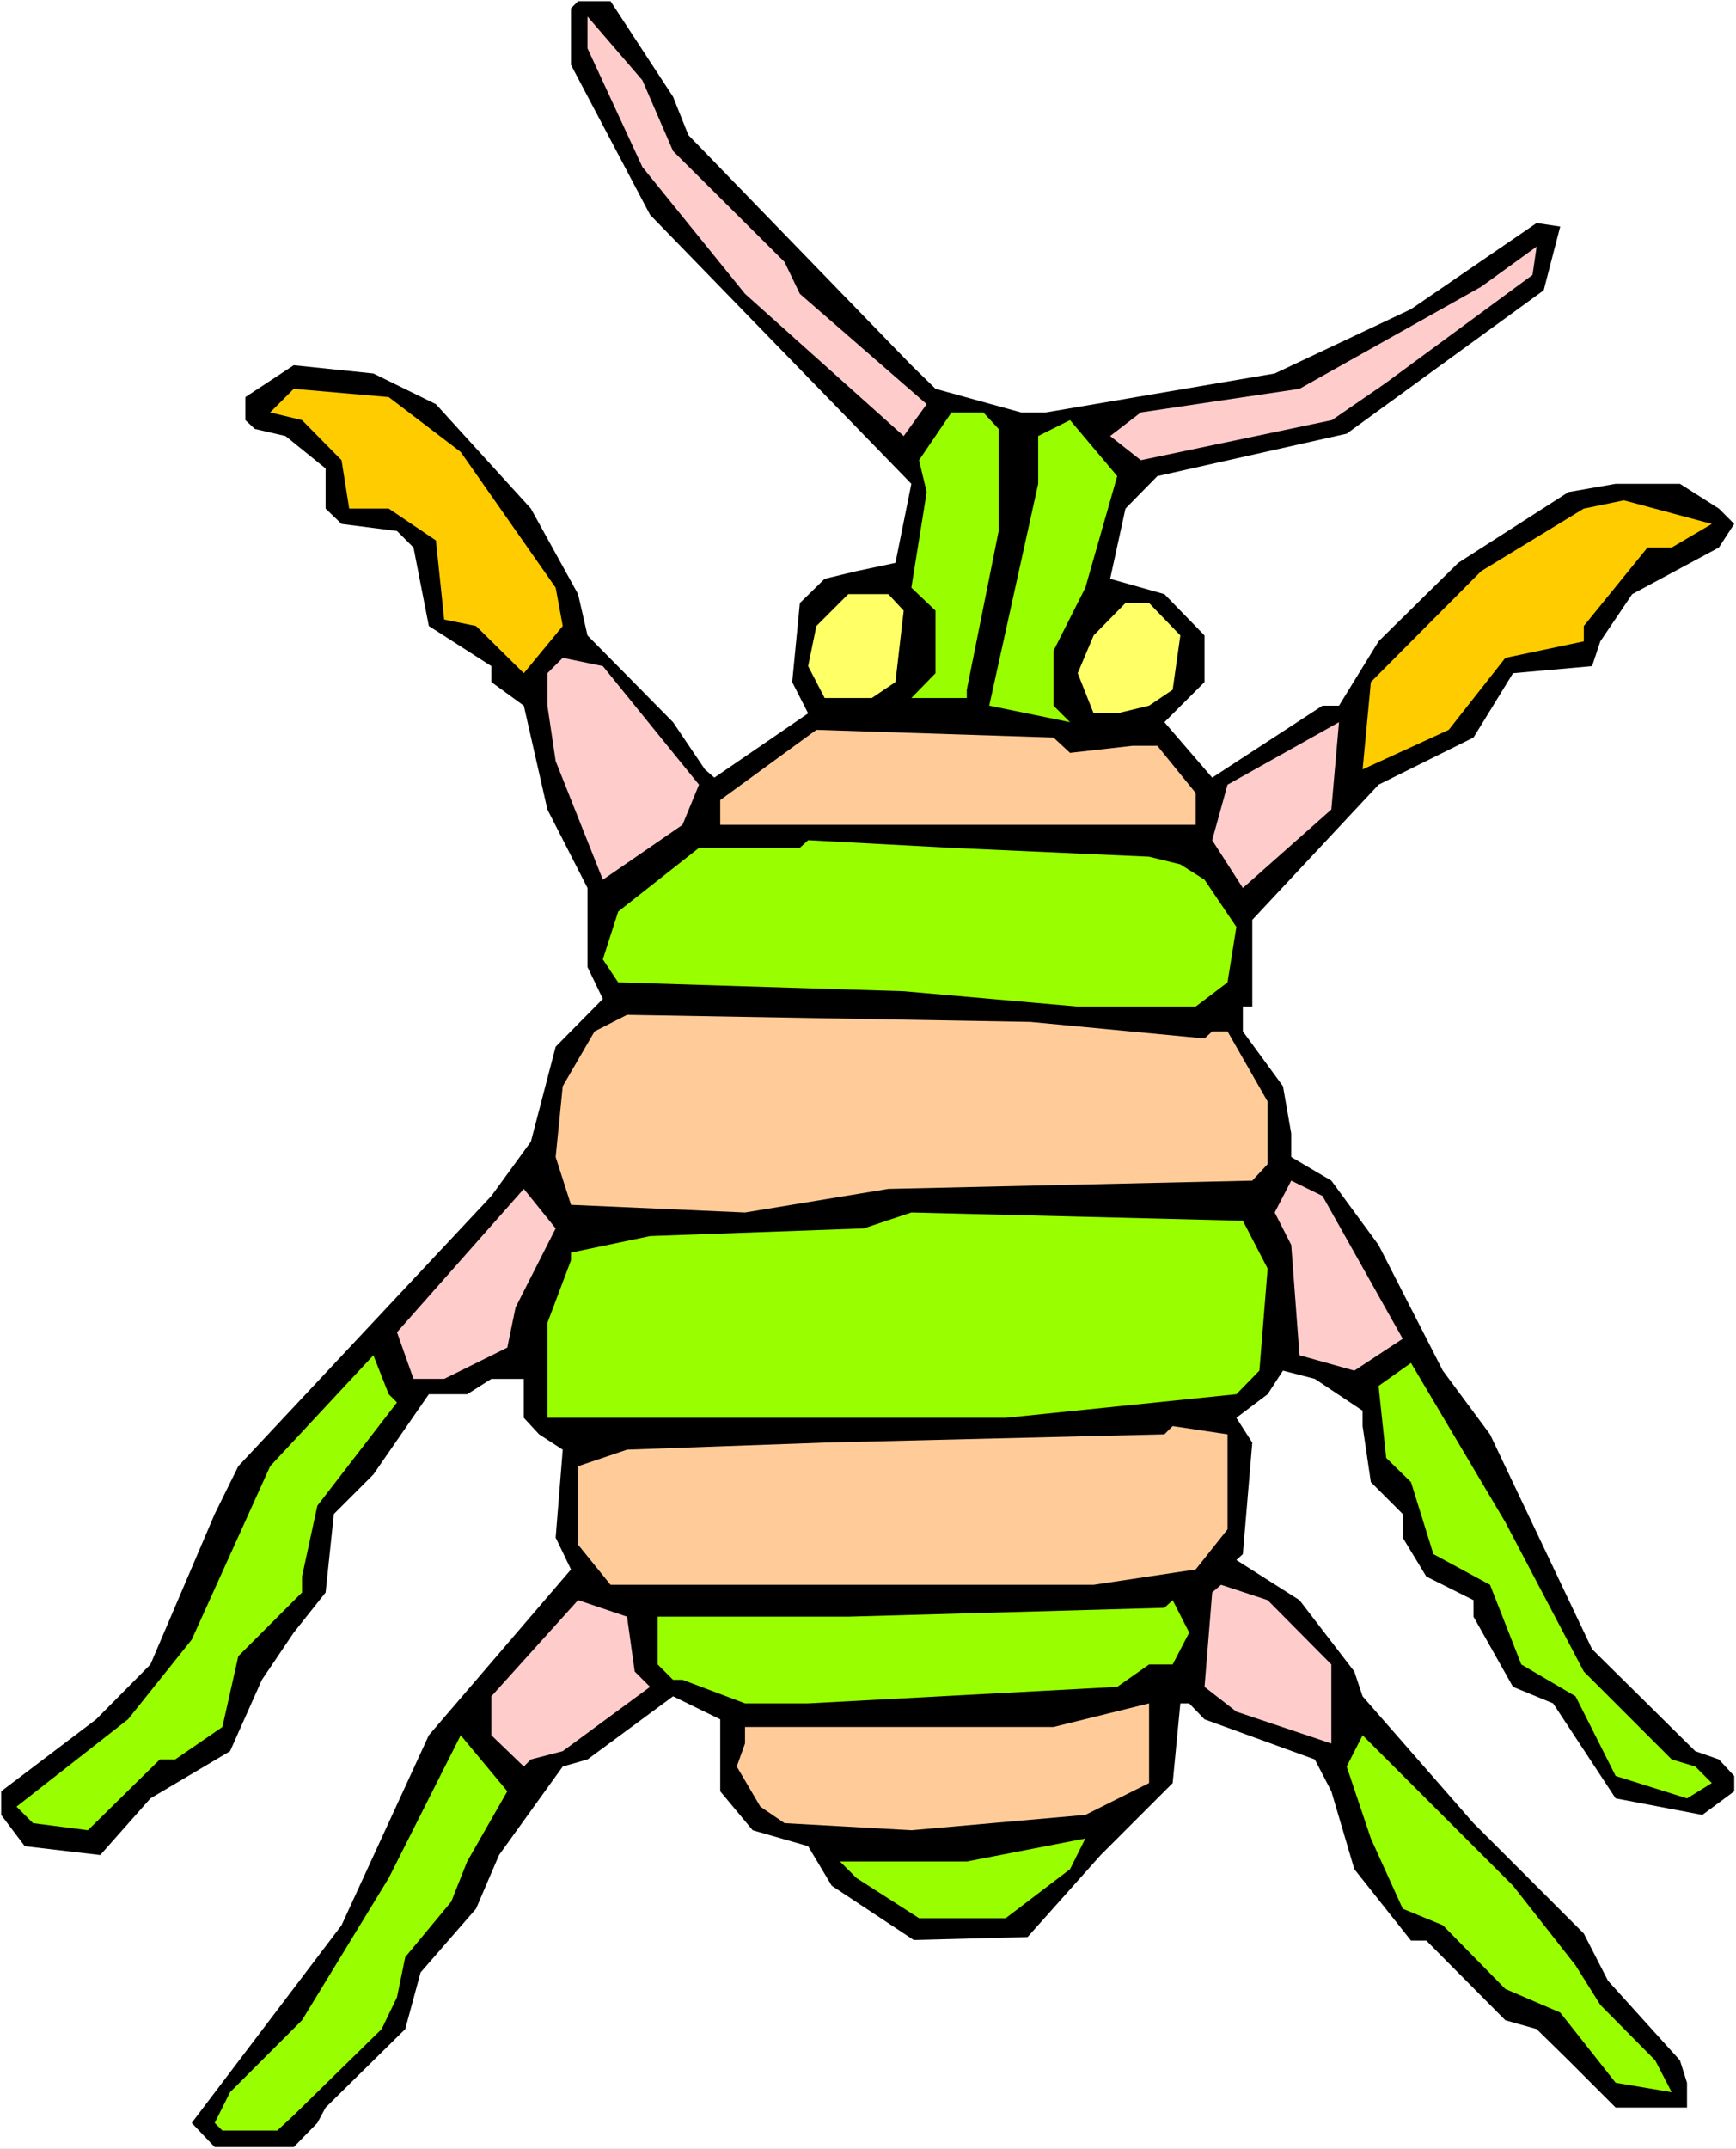 <?xml version="1.0" encoding="UTF-8" standalone="no"?>
<svg
   version="1.0"
   width="125.826mm"
   height="155.711mm"
   id="svg28"
   sodipodi:docname="Bug 063.wmf"
   xmlns:inkscape="http://www.inkscape.org/namespaces/inkscape"
   xmlns:sodipodi="http://sodipodi.sourceforge.net/DTD/sodipodi-0.dtd"
   xmlns="http://www.w3.org/2000/svg"
   xmlns:svg="http://www.w3.org/2000/svg">
  <rect width="100%" height="100%" fill="#808080" stroke="none"/>
  <sodipodi:namedview
     id="namedview28"
     pagecolor="#ffffff"
     bordercolor="#000000"
     borderopacity="0.25"
     inkscape:showpageshadow="2"
     inkscape:pageopacity="0.0"
     inkscape:pagecheckerboard="0"
     inkscape:deskcolor="#d1d1d1"
     inkscape:document-units="mm" />
  <defs
     id="defs1">
    <pattern
       id="WMFhbasepattern"
       patternUnits="userSpaceOnUse"
       width="6"
       height="6"
       x="0"
       y="0" />
  </defs>
  <path
     style="fill:#ffffff;fill-opacity:1;fill-rule:evenodd;stroke:none"
     d="M 0,588.515 H 475.561 V 0 H 0 Z"
     id="path1" />
  <path
     style="fill:#000000;fill-opacity:1;fill-rule:evenodd;stroke:none"
     d="m 184.375,26.501 4.201,10.503 61.081,63.021 6.625,6.464 23.431,6.464 h 6.787 l 62.697,-10.665 37.327,-17.613 34.419,-23.592 6.464,0.97 -4.525,17.452 -53.971,39.267 -51.871,11.635 -8.726,8.888 -4.201,19.229 14.866,4.201 10.988,11.311 v 12.766 l -10.988,10.988 13.089,15.19 30.217,-19.714 h 4.525 l 10.827,-17.613 21.815,-21.492 30.217,-19.391 12.927,-2.262 h 17.613 l 10.665,6.787 4.201,4.201 -4.201,6.464 -23.754,12.766 -8.726,12.927 -2.262,6.787 -21.653,1.939 -10.827,17.613 -26.016,12.927 -34.58,37.004 v 23.754 h -2.585 v 6.787 l 10.988,15.028 2.262,12.927 v 6.464 l 10.988,6.464 12.927,17.613 17.613,34.419 12.927,17.452 27.955,58.819 28.278,27.955 6.464,2.262 4.201,4.525 v 4.201 l -8.726,6.464 -23.754,-4.525 -17.129,-26.016 -10.988,-4.525 -10.827,-19.229 v -4.525 l -12.927,-6.464 -6.464,-10.665 v -6.464 l -8.726,-8.726 -2.262,-15.351 v -4.201 l -13.089,-8.726 -8.726,-2.262 -4.201,6.464 -8.564,6.464 4.363,6.787 -2.585,30.541 -1.778,1.616 17.29,10.988 15.028,19.553 2.262,6.787 30.379,34.742 30.217,30.218 6.625,12.927 19.714,21.815 1.939,6.14 v 6.787 H 442.597 l -12.927,-12.927 -8.726,-8.564 -8.564,-2.424 -21.653,-21.815 h -4.201 l -15.513,-19.553 -6.302,-21.33 -4.525,-8.726 -30.217,-10.988 -4.201,-4.363 h -2.424 l -2.101,21.815 -19.714,19.714 -20.037,22.461 -31.187,0.808 -22.461,-14.866 -6.464,-10.827 -15.19,-4.363 -8.887,-10.665 v -19.714 l -12.927,-6.302 -23.431,17.29 -6.787,1.939 -17.452,24.239 -6.302,14.705 -15.19,17.452 -4.201,15.513 -21.815,21.492 -2.262,4.201 -6.464,6.625 H 58.819 l -6.302,-6.625 41.044,-54.133 23.915,-52.032 38.943,-45.407 -4.201,-8.726 1.939,-24.077 -6.464,-4.201 -4.201,-4.525 v -10.665 h -8.887 l -6.625,4.201 h -10.503 l -15.19,21.976 -10.827,10.827 -2.262,21.492 -8.726,10.988 -8.726,12.927 -8.726,19.553 -21.815,12.927 -13.735,15.513 -20.684,-2.424 -6.464,-8.564 v -6.464 L 26.339,470.877 l 14.866,-15.028 17.613,-41.206 6.464,-13.089 69.322,-74.009 10.827,-14.866 6.787,-26.016 12.927,-13.089 -4.201,-8.726 v -21.653 l -10.988,-21.492 -6.464,-28.44 -8.887,-6.464 v -4.363 l -17.129,-10.988 -4.201,-21.492 -4.525,-4.525 -15.19,-1.939 -4.363,-4.201 v -10.988 l -10.988,-8.888 -8.403,-1.939 -2.585,-2.424 v -6.302 l 13.25,-8.726 21.815,2.262 17.129,8.403 26.016,28.602 12.927,23.431 2.585,11.311 23.431,23.754 8.726,12.927 2.585,2.262 25.693,-17.613 -4.363,-8.564 2.101,-21.653 6.787,-6.625 8.726,-2.101 10.665,-2.262 4.363,-21.653 L 178.073,58.819 156.42,17.775 V 2.262 l 1.939,-1.939 h 8.887 z"
     id="path2" />
  <path
     style="fill:#ffcccc;fill-opacity:1;fill-rule:evenodd;stroke:none"
     d="m 184.375,41.367 30.541,30.379 4.201,8.726 34.742,30.218 -6.302,8.726 L 204.089,80.472 175.972,45.73 160.944,13.25 V 4.525 l 15.028,17.452 z"
     id="path3" />
  <path
     style="fill:#ffcccc;fill-opacity:1;fill-rule:evenodd;stroke:none"
     d="m 379.415,105.034 -14.543,10.019 -52.355,10.988 -8.403,-6.625 8.403,-6.464 43.468,-6.464 49.77,-27.955 15.19,-10.988 -1.131,7.756 z"
     id="path4" />
  <path
     style="fill:#ffcc00;fill-opacity:1;fill-rule:evenodd;stroke:none"
     d="m 126.202,123.779 26.016,37.166 1.939,10.503 -10.665,12.927 -13.089,-12.927 -8.726,-1.778 -2.262,-21.653 -12.927,-8.726 H 95.662 l -2.101,-13.25 -10.827,-10.988 -8.726,-2.101 6.464,-6.464 26.016,2.262 z"
     id="path5" />
  <path
     style="fill:#99ff00;fill-opacity:1;fill-rule:evenodd;stroke:none"
     d="m 273.573,117.477 v 27.955 l -8.726,43.468 v 2.262 H 249.657 l 6.625,-6.787 v -17.129 l -6.625,-6.302 4.201,-26.178 -2.101,-8.726 8.887,-13.089 h 8.726 z"
     id="path6" />
  <path
     style="fill:#99ff00;fill-opacity:1;fill-rule:evenodd;stroke:none"
     d="m 297.327,160.945 -8.726,17.29 v 15.028 l 4.525,4.525 -22.138,-4.525 13.412,-60.758 v -13.089 l 8.726,-4.363 12.927,15.351 z"
     id="path7" />
  <path
     style="fill:#ffcc00;fill-opacity:1;fill-rule:evenodd;stroke:none"
     d="m 457.948,149.957 h -6.625 l -17.452,21.492 v 4.201 l -21.492,4.525 -15.513,19.714 -23.592,10.827 2.262,-23.915 30.217,-30.379 28.117,-17.129 10.988,-2.262 24.077,6.464 z"
     id="path8" />
  <path
     style="fill:#ffff66;fill-opacity:1;fill-rule:evenodd;stroke:none"
     d="m 247.557,167.247 -2.262,19.553 -6.464,4.363 h -12.927 l -4.525,-8.726 2.262,-10.988 8.726,-8.726 h 10.988 z"
     id="path9" />
  <path
     style="fill:#ffff66;fill-opacity:1;fill-rule:evenodd;stroke:none"
     d="m 323.343,174.034 -2.101,14.866 -6.464,4.363 -8.726,2.101 H 299.589 l -4.363,-10.988 4.363,-10.342 8.726,-8.888 h 6.464 z"
     id="path10" />
  <path
     style="fill:#ffcccc;fill-opacity:1;fill-rule:evenodd;stroke:none"
     d="m 191.485,214.916 -4.525,10.988 -21.815,15.028 -12.927,-32.48 -2.262,-15.19 v -8.888 l 4.201,-4.201 10.988,2.262 z"
     id="path11" />
  <path
     style="fill:#ffcccc;fill-opacity:1;fill-rule:evenodd;stroke:none"
     d="m 340.471,243.195 -8.403,-13.089 4.201,-15.19 30.541,-17.129 -2.101,23.915 z"
     id="path12" />
  <path
     style="fill:#ffcc99;fill-opacity:1;fill-rule:evenodd;stroke:none"
     d="m 293.125,206.19 17.129,-1.939 h 6.787 l 10.503,12.927 v 8.726 H 197.302 v -6.787 l 26.339,-19.229 64.959,2.101 z"
     id="path13" />
  <path
     style="fill:#99ff00;fill-opacity:1;fill-rule:evenodd;stroke:none"
     d="m 314.779,234.63 8.564,2.101 6.625,4.201 8.726,12.927 -2.424,15.19 -8.726,6.625 h -32.318 l -47.669,-4.201 -78.21,-2.424 -4.201,-6.302 4.201,-13.089 22.138,-17.452 h 27.632 l 2.262,-2.101 39.267,2.101 z"
     id="path14" />
  <path
     style="fill:#ffcc99;fill-opacity:1;fill-rule:evenodd;stroke:none"
     d="m 329.968,284.4 2.101,-1.939 h 4.201 l 10.988,19.229 v 17.129 l -4.201,4.525 -99.701,2.262 -39.267,6.464 -47.669,-2.101 -4.201,-13.089 1.939,-19.391 8.726,-15.028 8.887,-4.525 110.528,1.939 z"
     id="path15" />
  <path
     style="fill:#ffcccc;fill-opacity:1;fill-rule:evenodd;stroke:none"
     d="m 384.262,366.65 -13.25,8.726 -15.028,-4.201 -2.262,-30.218 -4.525,-8.888 4.525,-8.726 8.564,4.201 z"
     id="path16" />
  <path
     style="fill:#ffcccc;fill-opacity:1;fill-rule:evenodd;stroke:none"
     d="m 141.23,358.086 -2.262,10.988 -17.29,8.564 h -8.403 l -4.525,-12.766 34.742,-39.267 8.726,10.827 z"
     id="path17" />
  <path
     style="fill:#99ff00;fill-opacity:1;fill-rule:evenodd;stroke:none"
     d="m 347.258,347.421 -2.262,27.955 -6.302,6.464 -63.182,6.464 H 149.956 v -26.016 l 6.464,-17.129 v -2.101 l 21.653,-4.525 58.496,-2.101 13.089,-4.363 90.814,2.262 z"
     id="path18" />
  <path
     style="fill:#99ff00;fill-opacity:1;fill-rule:evenodd;stroke:none"
     d="m 108.75,384.102 -21.815,28.278 -4.201,19.391 v 4.363 l -17.452,17.452 -4.363,19.391 -12.927,8.888 H 43.791 L 24.077,501.256 9.049,499.317 4.525,494.792 35.065,470.877 52.517,449.062 74.009,401.554 102.287,371.175 l 4.201,10.665 z"
     id="path19" />
  <path
     style="fill:#99ff00;fill-opacity:1;fill-rule:evenodd;stroke:none"
     d="m 433.871,457.788 24.077,24.077 6.464,1.939 4.525,4.525 -6.787,4.201 -19.552,-6.14 -10.988,-21.815 -14.866,-8.726 -8.564,-21.815 -15.513,-8.403 -6.14,-19.714 -6.787,-6.625 -2.101,-19.714 8.887,-6.302 25.855,43.63 z"
     id="path20" />
  <path
     style="fill:#ffcc99;fill-opacity:1;fill-rule:evenodd;stroke:none"
     d="m 336.27,418.844 -8.726,10.988 -27.955,4.201 H 167.246 l -8.887,-10.988 v -21.492 l 13.412,-4.525 54.133,-1.939 93.076,-2.262 2.262,-2.262 15.028,2.262 z"
     id="path21" />
  <path
     style="fill:#ffcccc;fill-opacity:1;fill-rule:evenodd;stroke:none"
     d="m 364.71,455.849 v 21.653 l -26.016,-8.726 -8.726,-6.787 2.101,-25.855 2.424,-2.101 12.766,4.201 z"
     id="path22" />
  <path
     style="fill:#ffcccc;fill-opacity:1;fill-rule:evenodd;stroke:none"
     d="m 173.871,457.788 4.201,4.201 -23.915,17.613 -8.726,2.262 -1.939,1.939 -8.887,-8.564 v -10.665 l 23.754,-26.339 13.412,4.525 z"
     id="path23" />
  <path
     style="fill:#99ff00;fill-opacity:1;fill-rule:evenodd;stroke:none"
     d="m 321.242,455.849 h -6.464 l -8.726,6.14 -84.673,4.525 h -17.29 l -17.129,-6.464 h -2.585 l -4.201,-4.201 v -13.089 h 52.194 l 86.613,-2.424 2.262,-2.101 4.525,8.888 z"
     id="path24" />
  <path
     style="fill:#ffcc99;fill-opacity:1;fill-rule:evenodd;stroke:none"
     d="m 297.327,497.054 -47.669,4.201 -34.742,-1.939 -6.625,-4.525 -6.464,-10.988 2.262,-6.302 v -4.525 h 84.512 l 26.178,-6.464 v 21.815 z"
     id="path25" />
  <path
     style="fill:#99ff00;fill-opacity:1;fill-rule:evenodd;stroke:none"
     d="m 127.98,509.82 -4.363,10.988 -12.604,15.19 -2.262,10.988 -4.201,8.726 -24.077,23.592 -4.525,4.201 H 60.92 l -2.101,-2.101 4.201,-8.403 19.714,-19.714 23.754,-38.943 19.714,-39.105 12.766,15.351 z"
     id="path26" />
  <path
     style="fill:#99ff00;fill-opacity:1;fill-rule:evenodd;stroke:none"
     d="m 431.609,538.26 6.787,10.827 15.028,15.19 4.525,8.726 -15.351,-2.585 -15.19,-19.229 -15.028,-6.464 -17.129,-17.452 -10.988,-4.525 -8.726,-19.229 -6.625,-19.714 4.363,-8.564 41.206,41.206 z"
     id="path27" />
  <path
     style="fill:#99ff00;fill-opacity:1;fill-rule:evenodd;stroke:none"
     d="m 275.512,525.333 h -23.754 l -17.129,-10.988 -4.525,-4.525 h 34.742 l 32.48,-6.302 -4.201,8.403 z"
     id="path28" />
</svg>
